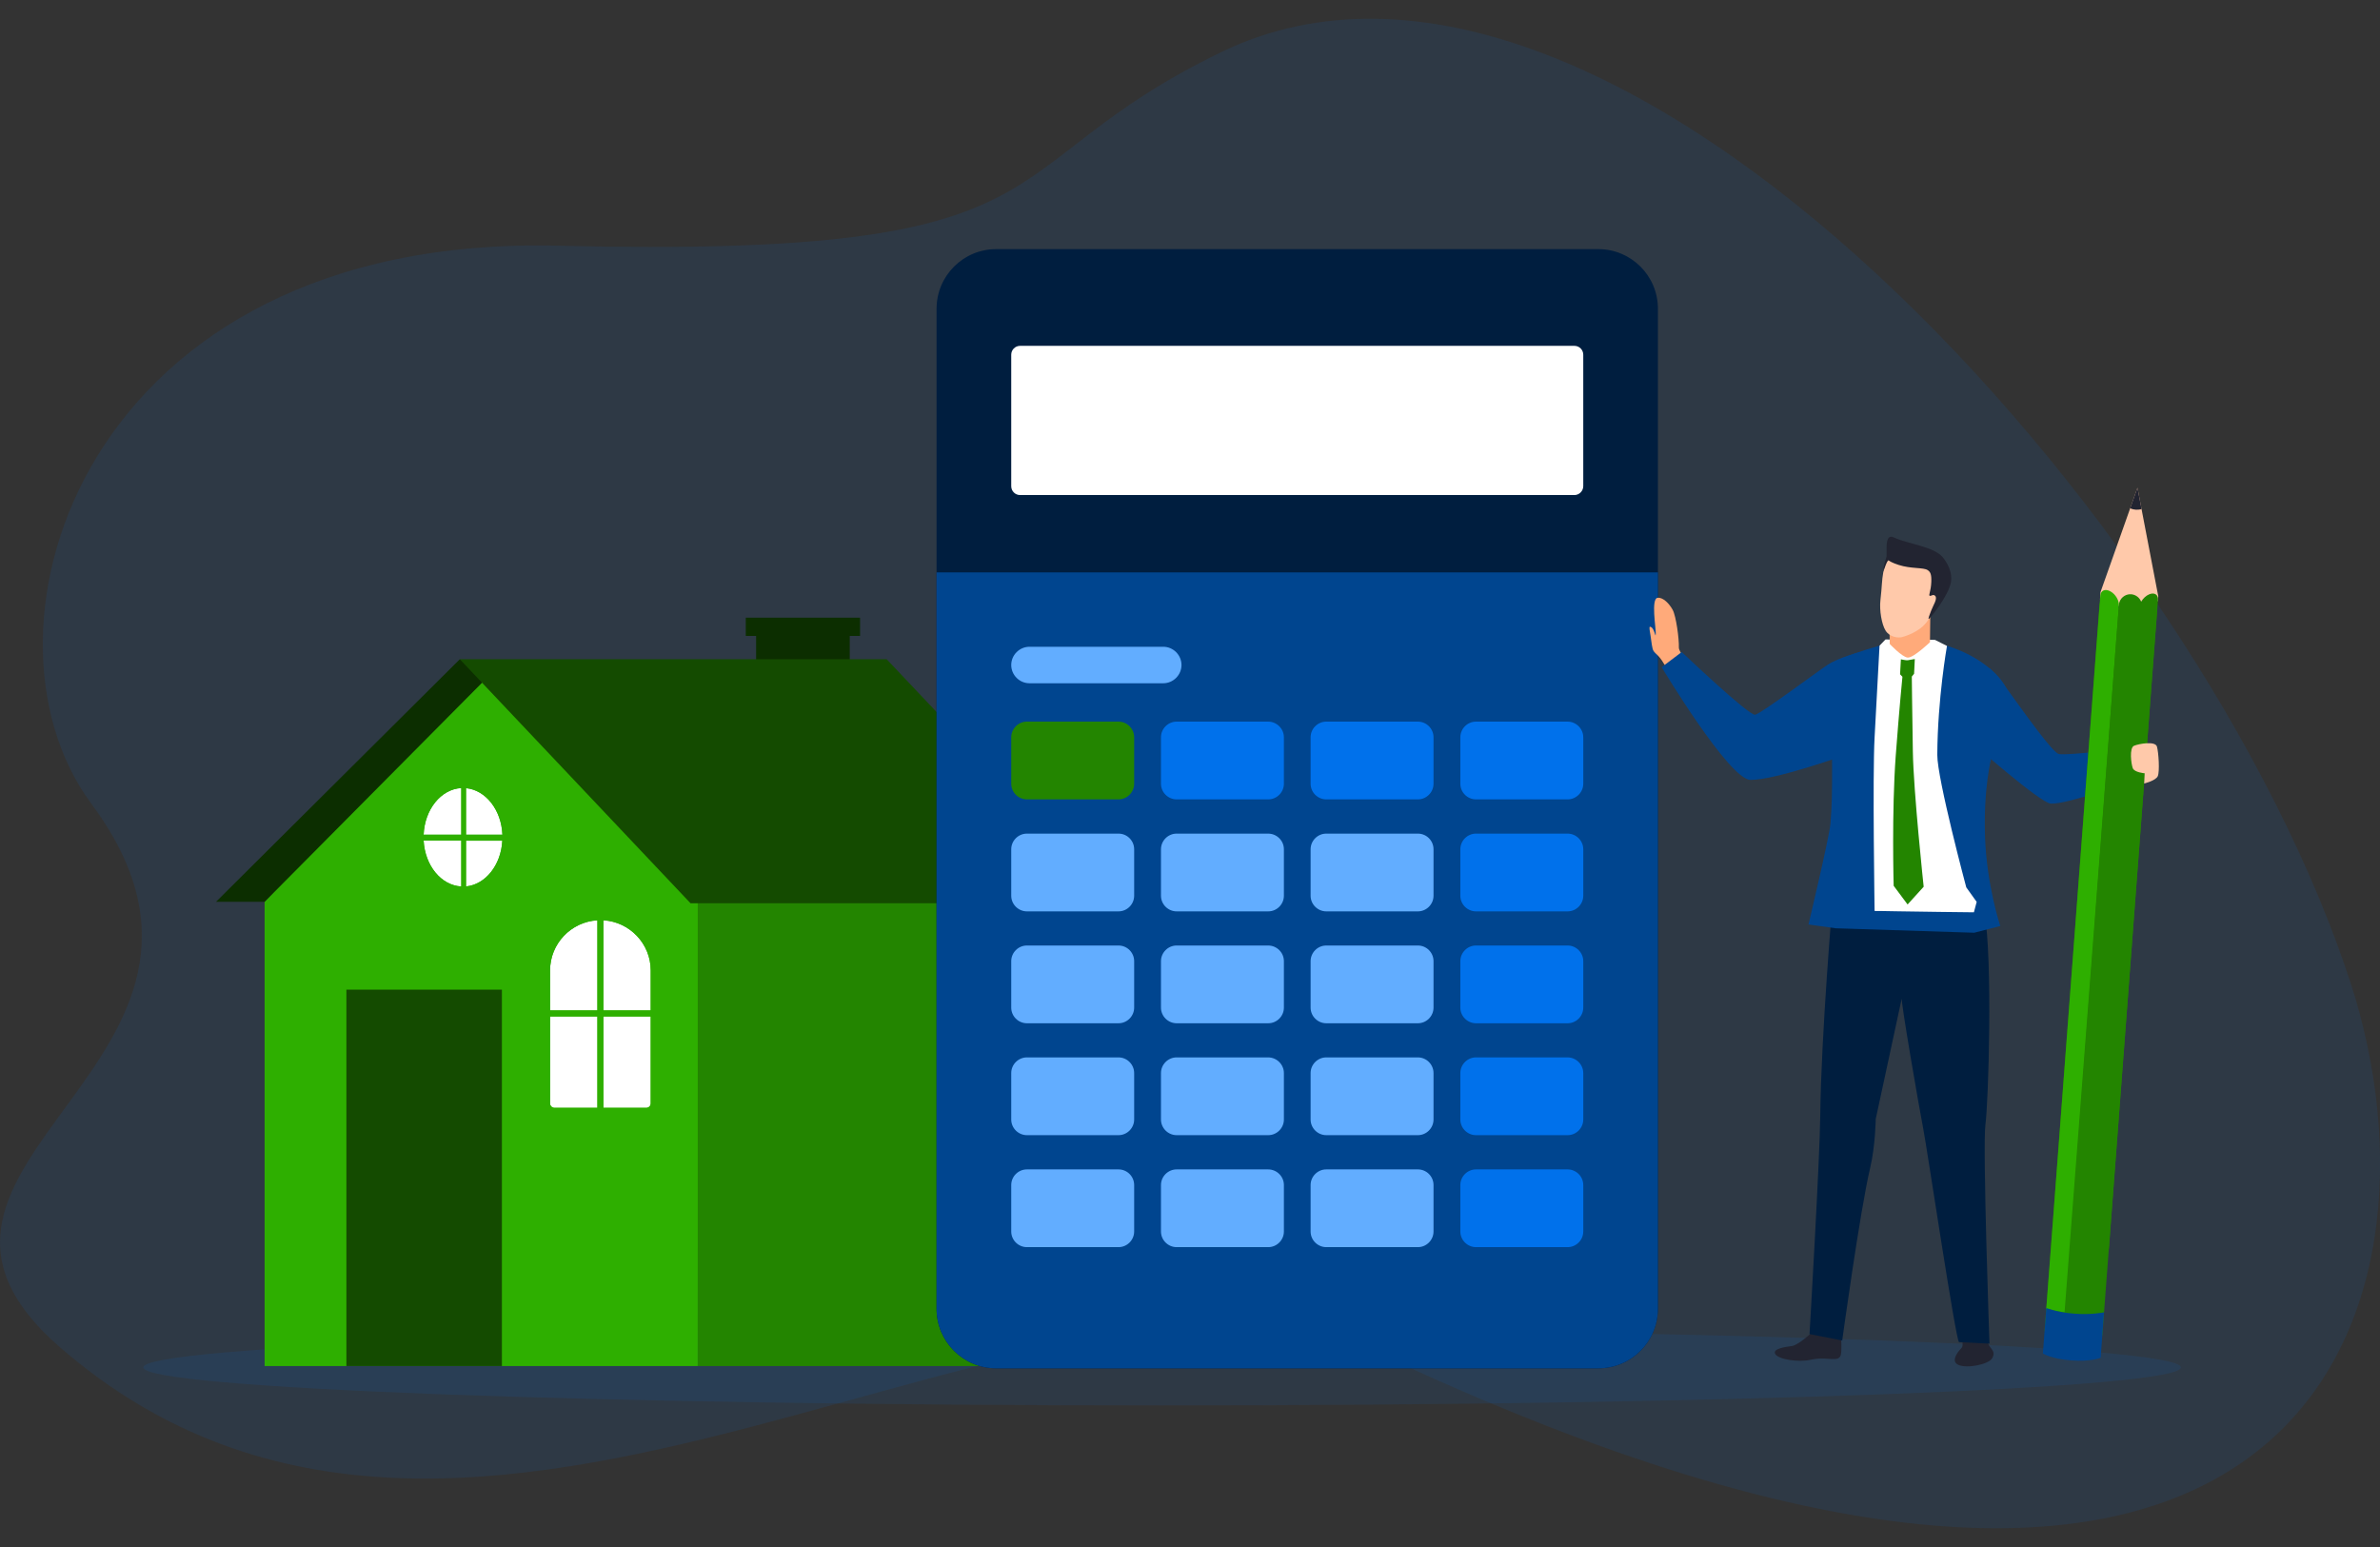 <svg width="400" height="260" viewBox="0 0 400 260" fill="none" xmlns="http://www.w3.org/2000/svg">
<rect x="0" y="0" width="400" height="260" fill="#333333" stroke="none"/>
<g clip-path="url(#clip0_3687_8332)">
<path opacity="0.1" d="M93.765 41.296C13.935 39.372 -6.395 105.77 15.339 135.061C47.801 178.806 -25.755 195.358 10.139 226.486C79.639 286.749 174.826 201.13 234.707 228.843C388.232 299.921 412.722 219.675 395.095 165.305C369.981 87.849 271 -23.04 205.312 8.73C164.513 28.47 182.608 43.445 93.765 41.296Z" fill="#0071EB"/>
<path opacity="0.1" d="M195.312 236.209C289.874 236.209 366.532 233.346 366.532 229.814C366.532 226.282 289.874 223.418 195.312 223.418C100.749 223.418 24.091 226.282 24.091 229.814C24.091 233.346 100.749 236.209 195.312 236.209Z" fill="#0071EB"/>
<path d="M117.267 229.588H178.777V148.32H116.712L117.267 229.588Z" fill="#238500"/>
<path d="M44.473 151.561V229.588H117.267V131.196L80.783 112.114L44.473 151.561Z" fill="#2EAF00"/>
<path d="M77.282 110.796L36.31 151.56H44.473L81.806 113.951L77.282 110.796Z" fill="#0C2E00"/>
<path d="M144.547 103.812H125.343V106.879H127.077V113.812H142.814V106.879H144.547V103.812Z" fill="#0C2E00"/>
<path d="M187.79 151.803H116.054L77.282 110.796H149.019L187.79 151.803Z" fill="#144B00"/>
<path d="M84.354 166.327H58.217V229.588H84.354V166.327Z" fill="#144B00"/>
<path d="M101.408 154.663V169.811H109.364V163.086C109.364 158.614 105.828 154.923 101.408 154.663Z" fill="white"/>
<path d="M92.448 163.103V169.828H100.403V154.68C95.966 154.923 92.448 158.614 92.448 163.103Z" fill="white"/>
<path d="M92.448 185.444C92.448 185.86 92.777 186.189 93.193 186.189H100.403V170.833H92.448V185.444Z" fill="white"/>
<path d="M101.408 186.189H108.618C109.034 186.189 109.364 185.86 109.364 185.444V170.833H101.408V186.189Z" fill="white"/>
<path d="M78.322 132.461V140.295H84.44C84.267 136.118 81.633 132.773 78.322 132.461Z" fill="white"/>
<path d="M71.199 140.278H77.525V132.444C74.111 132.634 71.372 136.031 71.199 140.278Z" fill="white"/>
<path d="M77.525 148.995V141.283H71.199C71.424 145.477 74.145 148.805 77.525 148.995Z" fill="white"/>
<path d="M78.322 148.978C81.598 148.666 84.198 145.39 84.423 141.3H78.322V148.978Z" fill="white"/>
<path d="M100.906 153.64C95.689 153.64 91.442 157.887 91.442 163.104V185.444C91.442 186.415 92.222 187.195 93.193 187.195H108.618C109.589 187.195 110.369 186.415 110.369 185.444V163.104C110.369 157.887 106.122 153.64 100.906 153.64ZM109.364 163.104V169.828H101.408V154.68C105.828 154.923 109.364 158.615 109.364 163.104ZM100.403 154.663V169.811H92.448V163.086C92.448 158.615 95.966 154.923 100.403 154.663ZM92.448 185.444V170.834H100.403V186.189H93.193C92.777 186.189 92.448 185.86 92.448 185.444ZM108.618 186.189H101.408V170.834H109.364V185.444C109.364 185.86 109.017 186.189 108.618 186.189Z" fill="#2EAF00"/>
<path d="M77.82 131.421C73.712 131.421 70.367 135.598 70.367 140.711C70.367 145.841 73.712 150.001 77.82 150.001C81.927 150.001 85.272 145.824 85.272 140.711C85.255 135.598 81.927 131.421 77.82 131.421ZM84.44 140.278H78.322V132.461C81.633 132.773 84.267 136.118 84.44 140.278ZM77.525 132.444V140.295H71.199C71.372 136.031 74.111 132.634 77.525 132.444ZM71.199 141.283H77.525V148.978C74.145 148.805 71.424 145.477 71.199 141.283ZM78.322 148.978V141.283H84.423C84.215 145.391 81.598 148.666 78.322 148.978Z" fill="#2EAF00"/>
<path d="M268.625 229.97H167.425C161.896 229.97 157.407 225.481 157.407 219.952V51.886C157.407 46.357 161.896 41.868 167.425 41.868H268.625C274.154 41.868 278.643 46.357 278.643 51.886V219.952C278.626 225.481 274.154 229.97 268.625 229.97Z" fill="#001E3F"/>
<path d="M264.604 83.204H171.446C170.614 83.204 169.955 82.528 169.955 81.714V59.616C169.955 58.784 170.631 58.125 171.446 58.125H264.604C265.436 58.125 266.095 58.801 266.095 59.616V81.697C266.095 82.528 265.419 83.204 264.604 83.204Z" fill="white"/>
<path d="M157.407 96.203V219.952C157.407 225.481 161.896 229.97 167.425 229.97H268.625C274.154 229.97 278.643 225.481 278.643 219.952V96.203H157.407Z" fill="#00458F"/>
<path d="M187.98 121.282H172.59C171.134 121.282 169.955 122.478 169.955 123.916V131.716C169.955 133.172 171.151 134.35 172.59 134.35H187.98C189.436 134.35 190.615 133.154 190.615 131.716V123.916C190.615 122.478 189.436 121.282 187.98 121.282Z" fill="#238500"/>
<path d="M213.129 121.282H197.756C196.3 121.282 195.121 122.478 195.121 123.916V131.716C195.121 133.172 196.317 134.35 197.756 134.35H213.146C214.602 134.35 215.781 133.154 215.781 131.716V123.916C215.781 122.478 214.585 121.282 213.129 121.282Z" fill="#0071EB"/>
<path d="M238.295 121.282H222.904C221.448 121.282 220.27 122.478 220.27 123.916V131.716C220.27 133.172 221.465 134.35 222.904 134.35H238.295C239.75 134.35 240.929 133.154 240.929 131.716V123.916C240.929 122.478 239.75 121.282 238.295 121.282Z" fill="#0071EB"/>
<path d="M263.46 121.282H248.07C246.614 121.282 245.435 122.478 245.435 123.916V131.716C245.435 133.172 246.631 134.35 248.07 134.35H263.46C264.916 134.35 266.095 133.154 266.095 131.716V123.916C266.095 122.478 264.899 121.282 263.46 121.282Z" fill="#0071EB"/>
<path d="M187.98 158.909H172.59C171.134 158.909 169.955 160.105 169.955 161.544V169.343C169.955 170.799 171.151 171.977 172.59 171.977H187.98C189.436 171.977 190.615 170.781 190.615 169.343V161.544C190.615 160.088 189.436 158.909 187.98 158.909Z" fill="#62ADFF"/>
<path d="M213.129 158.909H197.756C196.3 158.909 195.121 160.105 195.121 161.544V169.343C195.121 170.799 196.317 171.977 197.756 171.977H213.146C214.602 171.977 215.781 170.781 215.781 169.343V161.544C215.781 160.088 214.585 158.909 213.129 158.909Z" fill="#62ADFF"/>
<path d="M238.295 158.909H222.904C221.448 158.909 220.27 160.105 220.27 161.544V169.343C220.27 170.799 221.465 171.977 222.904 171.977H238.295C239.75 171.977 240.929 170.781 240.929 169.343V161.544C240.929 160.088 239.75 158.909 238.295 158.909Z" fill="#62ADFF"/>
<path d="M263.46 158.909H248.07C246.614 158.909 245.435 160.105 245.435 161.544V169.343C245.435 170.799 246.631 171.977 248.07 171.977H263.46C264.916 171.977 266.095 170.781 266.095 169.343V161.544C266.095 160.088 264.899 158.909 263.46 158.909Z" fill="#0071EB"/>
<path d="M187.98 177.714H172.59C171.134 177.714 169.955 178.91 169.955 180.349V188.148C169.955 189.604 171.151 190.783 172.59 190.783H187.98C189.436 190.783 190.615 189.587 190.615 188.148V180.349C190.615 178.91 189.436 177.714 187.98 177.714Z" fill="#62ADFF"/>
<path d="M213.129 177.714H197.756C196.3 177.714 195.121 178.91 195.121 180.349V188.148C195.121 189.604 196.317 190.783 197.756 190.783H213.146C214.602 190.783 215.781 189.587 215.781 188.148V180.349C215.781 178.91 214.585 177.714 213.129 177.714Z" fill="#62ADFF"/>
<path d="M238.295 177.714H222.904C221.448 177.714 220.27 178.91 220.27 180.349V188.148C220.27 189.604 221.465 190.783 222.904 190.783H238.295C239.75 190.783 240.929 189.587 240.929 188.148V180.349C240.929 178.91 239.75 177.714 238.295 177.714Z" fill="#62ADFF"/>
<path d="M263.46 177.714H248.07C246.614 177.714 245.435 178.91 245.435 180.349V188.148C245.435 189.604 246.631 190.783 248.07 190.783H263.46C264.916 190.783 266.095 189.587 266.095 188.148V180.349C266.095 178.91 264.899 177.714 263.46 177.714Z" fill="#0071EB"/>
<path d="M187.98 196.537H172.59C171.134 196.537 169.955 197.733 169.955 199.171V206.97C169.955 208.426 171.151 209.605 172.59 209.605H187.98C189.436 209.605 190.615 208.409 190.615 206.97V199.171C190.615 197.715 189.436 196.537 187.98 196.537Z" fill="#62ADFF"/>
<path d="M213.129 196.537H197.756C196.3 196.537 195.121 197.733 195.121 199.171V206.97C195.121 208.426 196.317 209.605 197.756 209.605H213.146C214.602 209.605 215.781 208.409 215.781 206.97V199.171C215.781 197.715 214.585 196.537 213.129 196.537Z" fill="#62ADFF"/>
<path d="M238.295 196.537H222.904C221.448 196.537 220.27 197.733 220.27 199.171V206.97C220.27 208.426 221.465 209.605 222.904 209.605H238.295C239.75 209.605 240.929 208.409 240.929 206.97V199.171C240.929 197.715 239.75 196.537 238.295 196.537Z" fill="#62ADFF"/>
<path d="M263.46 196.537H248.07C246.614 196.537 245.435 197.733 245.435 199.171V206.97C245.435 208.426 246.631 209.605 248.07 209.605H263.46C264.916 209.605 266.095 208.409 266.095 206.97V199.171C266.095 197.715 264.899 196.537 263.46 196.537Z" fill="#0071EB"/>
<path d="M187.98 140.104H172.59C171.134 140.104 169.955 141.3 169.955 142.739V150.538C169.955 151.994 171.151 153.172 172.59 153.172H187.98C189.436 153.172 190.615 151.977 190.615 150.538V142.739C190.615 141.283 189.436 140.104 187.98 140.104Z" fill="#62ADFF"/>
<path d="M213.129 140.104H197.756C196.3 140.104 195.121 141.3 195.121 142.739V150.538C195.121 151.994 196.317 153.172 197.756 153.172H213.146C214.602 153.172 215.781 151.977 215.781 150.538V142.739C215.781 141.283 214.585 140.104 213.129 140.104Z" fill="#62ADFF"/>
<path d="M238.295 140.104H222.904C221.448 140.104 220.27 141.3 220.27 142.739V150.538C220.27 151.994 221.465 153.172 222.904 153.172H238.295C239.75 153.172 240.929 151.977 240.929 150.538V142.739C240.929 141.283 239.75 140.104 238.295 140.104Z" fill="#62ADFF"/>
<path d="M263.46 140.104H248.07C246.614 140.104 245.435 141.3 245.435 142.739V150.538C245.435 151.994 246.631 153.172 248.07 153.172H263.46C264.916 153.172 266.095 151.977 266.095 150.538V142.739C266.095 141.283 264.899 140.104 263.46 140.104Z" fill="#0071EB"/>
<path d="M195.502 114.835H173.023C171.342 114.835 169.955 113.448 169.955 111.767C169.955 110.086 171.342 108.699 173.023 108.699H195.502C197.184 108.699 198.57 110.086 198.57 111.767C198.57 113.448 197.184 114.835 195.502 114.835Z" fill="#62ADFF"/>
<path d="M329.702 224.701C329.702 224.701 330.032 226.156 329.702 226.503C329.373 226.832 327.657 228.704 329.113 229.38C330.569 230.056 334.191 229.311 334.798 228.306C335.612 226.954 334.261 226.676 334.018 225.446C333.706 223.886 329.702 224.701 329.702 224.701Z" fill="#222431"/>
<path d="M304.589 223.886C304.589 223.886 302.249 226.087 301.14 226.226C300.03 226.365 297.777 226.694 298.384 227.595C298.99 228.514 302.301 228.964 304.225 228.548C306.148 228.133 307.24 228.427 307.882 228.41C308.506 228.392 308.939 228.479 309.285 227.959C309.649 227.457 309.389 224.129 309.389 224.129L304.589 223.886Z" fill="#222431"/>
<path d="M308.02 151.145C308.02 151.145 306.062 174.075 305.923 187.559C305.854 194.786 304.121 224.216 304.121 224.216L309.615 225.29C309.615 225.29 312.596 203.539 314.312 196.294C315.196 192.55 315.248 188.079 315.248 188.079L319.633 167.749C319.338 167.697 322.579 186.363 323.238 189.725C323.862 192.88 328.732 225.55 329.252 225.567L334.365 225.827C334.365 225.827 333.186 192.585 333.689 188.963C334.191 185.34 334.937 161.336 333.515 153.294C332.094 145.252 308.02 151.145 308.02 151.145Z" fill="#001E3F"/>
<path d="M307.708 111.507C307.882 126.898 308.107 132.946 307.639 138.423C307.431 140.78 303.947 155.374 303.947 155.374L308.523 156.015L331.8 156.76L336.184 155.634C336.184 155.634 333.897 148.822 333.619 140.624C333.342 132.426 334.659 127.469 334.659 127.469L337.172 115.597C336.358 114.141 335.387 113.153 334.399 112.339C332.51 110.744 329.98 109.375 327.224 108.543L315.889 108.509C313.081 109.323 309.805 110.38 307.708 111.507Z" fill="#00458F"/>
<path d="M315.889 108.508L316.894 107.469L325.196 107.538L327.224 108.56C327.224 108.56 325.647 117.382 325.595 126.863C325.577 130.884 330.465 149.134 330.465 149.134L332.215 151.578L331.747 153.328C331.747 153.328 320.603 153.207 318.679 153.155C316.773 153.103 315.057 153.103 315.057 153.103C315.074 153.779 314.693 130.381 315.057 123.934C315.265 120.259 315.889 108.508 315.889 108.508Z" fill="white"/>
<path d="M321.816 110.762L321.695 113.24L321.314 113.708C321.314 113.708 321.366 119.15 321.487 126.274C321.591 133.016 323.307 149.03 323.307 149.03L320.603 152.011L318.263 148.874C318.263 148.874 317.917 136.43 318.61 127.019C319.217 118.942 319.737 113.743 319.737 113.743L319.338 113.327L319.477 110.814C319.477 110.814 320.378 111.004 320.603 110.97C320.828 110.918 321.816 110.762 321.816 110.762Z" fill="#238500"/>
<path d="M287.291 114.991C287.291 114.991 282.109 110.242 282.161 108.803C282.213 107.365 281.693 103.534 281.121 102.494C280.549 101.454 279.527 100.38 278.608 100.467C277.43 100.571 278.331 105.614 278.279 106.533C278.227 107.469 278.106 105.441 277.326 105.337C277.1 105.302 277.291 106.082 277.412 106.914C277.551 107.902 277.672 108.994 277.88 109.358C278.296 110.016 278.73 109.999 279.614 111.49C280.948 113.743 283.063 116.308 283.063 116.308L287.291 114.991Z" fill="#FFAA7A"/>
<path d="M324.416 103.552L324.364 107.936C324.364 107.936 321.574 110.606 320.62 110.519C319.685 110.45 317.605 108.231 317.605 108.231L317.535 103.586L324.416 103.552Z" fill="#FFAA7A"/>
<path d="M312.509 109.635C312.509 109.635 309.06 110.484 307.136 111.749C305.213 113.032 296.027 119.895 294.987 120.121C293.947 120.346 282.647 109.583 282.647 109.583L279.267 112.131C279.267 112.131 290.602 131.022 294.19 131.074C298.418 131.126 310.464 126.776 310.464 126.776L312.509 109.635Z" fill="#00458F"/>
<path d="M334.399 112.322C334.399 112.322 335.491 113.275 337.172 115.58C340.188 119.74 344.972 126.516 346.029 126.724C347.675 127.054 358.924 125.563 358.924 125.563L358.733 131.092C358.733 131.092 347.398 135.251 344.677 135.061C342.874 134.939 331.591 124.974 331.591 124.974L334.399 112.322Z" fill="#00458F"/>
<path d="M316.53 96.099C316.825 94.452 316.998 93.967 318.385 93.135C319.789 92.286 321.626 92.633 323.29 93.222C326.305 94.296 328.212 96.549 325.976 101.125C326.028 101.125 325.213 102.546 323.948 104.366C322.614 106.307 319.979 106.983 319.702 107.07C318.991 107.261 317.587 107.07 316.911 105.995C316.253 104.938 315.837 102.581 316.045 100.813C316.305 98.612 316.253 97.589 316.53 96.099Z" fill="#FFC9AA"/>
<path d="M324.208 104.002C323.948 104.158 324.295 103.361 324.555 102.65C324.884 101.766 325.681 100.623 325.248 100.155C324.919 99.791 324.589 100.207 324.33 100.137C324.07 100.068 324.52 99.444 324.589 97.815C324.641 96.48 324.416 96.116 323.983 95.822C323.272 95.336 321.192 95.631 319.078 94.938C318.021 94.591 317.657 94.349 317.414 94.192C317.171 94.037 316.53 96.099 316.53 96.099C316.53 96.099 316.392 95.562 317.033 93.672C317.241 93.049 316.582 89.513 318.298 90.328C320.534 91.402 324.988 91.835 326.496 93.638C327.363 94.678 328.143 96.238 327.9 97.78C327.519 100.12 324.416 103.881 324.208 104.002Z" fill="#222431"/>
<path d="M357.693 102.408L362.667 101.021L362.737 100.224L359.236 81.974L353.031 99.496L352.944 100.744L357.693 102.408Z" fill="#FFC9AA"/>
<path d="M353.326 224.441L343.62 223.713L352.875 101.368C352.875 101.368 354.331 102.079 357.589 102.321C360.848 102.564 362.581 102.096 362.581 102.096L353.326 224.441Z" fill="#238500"/>
<path d="M358.005 85.44C358.334 85.561 358.646 85.648 358.958 85.665C359.27 85.683 359.6 85.648 359.929 85.579L359.236 81.974L358.005 85.44Z" fill="#222431"/>
<path d="M343.914 220.021L352.996 100.085C353.066 99.219 353.828 98.907 354.695 99.392C355.544 99.86 356.185 100.935 356.116 101.784L346.982 220.576L343.914 220.021Z" fill="#2EAF00"/>
<path d="M361.229 99.877C360.674 100.103 360.172 100.588 359.86 101.125C359.6 100.449 358.958 99.947 358.196 99.877C357.139 99.791 356.185 100.605 356.116 101.662L348.109 207.369C348.022 208.426 348.837 209.379 349.894 209.449C350.57 209.501 351.211 209.189 351.592 208.669C351.766 209.362 352.251 210.055 352.858 210.402C353.672 210.87 354.383 210.558 354.452 209.691L362.685 100.796C362.754 99.947 362.095 99.531 361.229 99.877Z" fill="#238500"/>
<path d="M353.048 228.202C353.048 228.202 351.402 228.895 348.091 228.635C344.781 228.392 343.342 227.474 343.342 227.474L343.914 219.831C343.914 219.831 345.752 220.576 348.646 220.784C351.54 221.009 353.62 220.559 353.62 220.559L353.048 228.202Z" fill="#00458F"/>
<path d="M360.449 129.965C360.449 129.965 358.733 129.827 358.456 129.116C358.178 128.423 357.832 125.684 358.664 125.338C359.496 124.991 362.234 124.506 362.511 125.476C362.789 126.447 362.997 129.671 362.65 130.451C362.303 131.213 360.362 131.681 360.362 131.681L360.449 129.965Z" fill="#FFC9AA"/>
</g>
<defs>
<clipPath id="clip0_3687_8332">
<rect width="400" height="253.703" fill="white" transform="translate(0 3.149)"/>
</clipPath>
</defs>
</svg>
